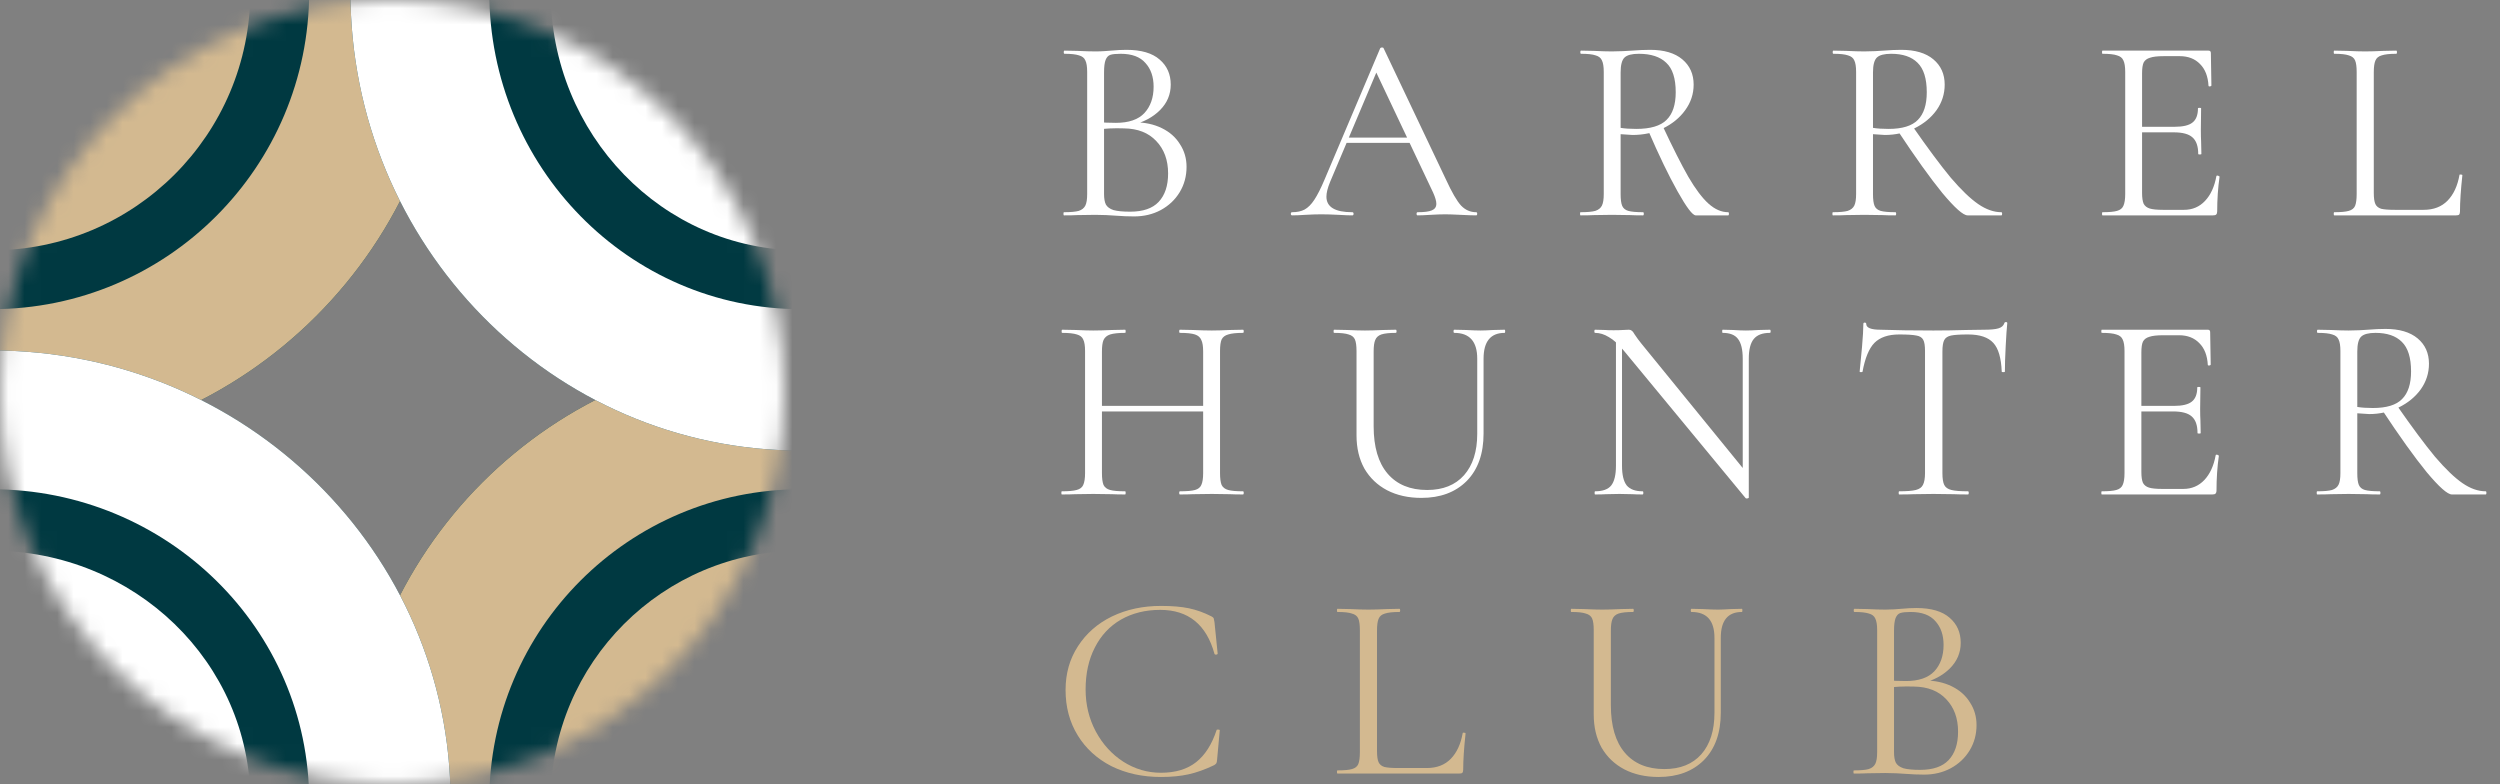 <?xml version="1.0" encoding="UTF-8"?> <svg xmlns="http://www.w3.org/2000/svg" width="153" height="48" viewBox="0 0 153 48" fill="none"><rect x="0" y="0" width="153" height="48" fill="#808080" stroke="none"/><mask id="mask0_615_618" style="mask-type:alpha" maskUnits="userSpaceOnUse" x="0" y="0" width="48" height="48"><path d="M48 24C48 37.255 37.255 48 24 48C10.745 48 0 37.255 0 24C0 10.745 10.745 0 24 0C37.255 0 48 10.745 48 24Z" fill="#D9D9D9"></path></mask><g mask="url(#mask0_615_618)"><path d="M27.574 -0.511C27.574 15 15 27.575 -0.511 27.575C-16.022 27.575 -28.596 15 -28.596 -0.511C-28.596 -16.022 -16.022 -28.596 -0.511 -28.596C15 -28.596 27.574 -16.022 27.574 -0.511Z" fill="#003941"></path><path fill-rule="evenodd" clip-rule="evenodd" d="M-0.511 18.921C10.221 18.921 18.921 10.221 18.921 -0.511C18.921 -11.242 10.221 -19.942 -0.511 -19.942C-11.242 -19.942 -19.942 -11.242 -19.942 -0.511C-19.942 10.221 -11.242 18.921 -0.511 18.921ZM-0.511 27.575C15 27.575 27.574 15 27.574 -0.511C27.574 -16.022 15 -28.596 -0.511 -28.596C-16.022 -28.596 -28.596 -16.022 -28.596 -0.511C-28.596 15 -16.022 27.575 -0.511 27.575Z" fill="#D3B990"></path><path d="M15.319 -0.511C15.319 8.232 8.232 15.319 -0.511 15.319C-9.253 15.319 -16.34 8.232 -16.34 -0.511C-16.34 -9.253 -9.253 -16.34 -0.511 -16.34C8.232 -16.34 15.319 -9.253 15.319 -0.511Z" fill="#D3B990"></path><path d="M21.447 49.021C21.447 33.792 33.792 21.447 49.021 21.447C64.25 21.447 76.596 33.792 76.596 49.021C76.596 64.25 64.25 76.596 49.021 76.596C33.792 76.596 21.447 64.25 21.447 49.021Z" fill="#003941"></path><path fill-rule="evenodd" clip-rule="evenodd" d="M49.021 29.943C38.485 29.943 29.943 38.485 29.943 49.021C29.943 59.558 38.485 68.099 49.021 68.099C59.558 68.099 68.099 59.558 68.099 49.021C68.099 38.485 59.558 29.943 49.021 29.943ZM49.021 21.447C33.792 21.447 21.447 33.792 21.447 49.021C21.447 64.25 33.792 76.596 49.021 76.596C64.25 76.596 76.596 64.25 76.596 49.021C76.596 33.792 64.25 21.447 49.021 21.447Z" fill="#D3B990"></path><path d="M33.702 49.021C33.702 40.561 40.561 33.702 49.021 33.702C57.482 33.702 64.341 40.561 64.341 49.021C64.341 57.482 57.482 64.341 49.021 64.341C40.561 64.341 33.702 57.482 33.702 49.021Z" fill="#D3B990"></path><path d="M76.596 -0.511C76.596 15 64.25 27.575 49.021 27.575C33.792 27.575 21.447 15 21.447 -0.511C21.447 -16.022 33.792 -28.596 49.021 -28.596C64.25 -28.596 76.596 -16.022 76.596 -0.511Z" fill="#003941"></path><path fill-rule="evenodd" clip-rule="evenodd" d="M49.021 18.921C59.558 18.921 68.099 10.221 68.099 -0.511C68.099 -11.242 59.558 -19.942 49.021 -19.942C38.485 -19.942 29.943 -11.242 29.943 -0.511C29.943 10.221 38.485 18.921 49.021 18.921ZM49.021 27.575C64.25 27.575 76.596 15 76.596 -0.511C76.596 -16.022 64.25 -28.596 49.021 -28.596C33.792 -28.596 21.447 -16.022 21.447 -0.511C21.447 15 33.792 27.575 49.021 27.575Z" fill="white"></path><path d="M64.34 -0.511C64.34 8.232 57.482 15.319 49.021 15.319C40.561 15.319 33.702 8.232 33.702 -0.511C33.702 -9.253 40.561 -16.34 49.021 -16.34C57.482 -16.34 64.34 -9.253 64.34 -0.511Z" fill="#003941"></path><path fill-rule="evenodd" clip-rule="evenodd" d="M49.021 6.54C52.789 6.54 55.844 3.383 55.844 -0.511C55.844 -4.404 52.789 -7.561 49.021 -7.561C45.253 -7.561 42.199 -4.404 42.199 -0.511C42.199 3.383 45.253 6.54 49.021 6.54ZM49.021 15.319C57.482 15.319 64.34 8.232 64.34 -0.511C64.34 -9.253 57.482 -16.34 49.021 -16.34C40.561 -16.34 33.702 -9.253 33.702 -0.511C33.702 8.232 40.561 15.319 49.021 15.319Z" fill="white"></path><path d="M-28.596 49.021C-28.596 33.792 -16.022 21.447 -0.511 21.447C15 21.447 27.575 33.792 27.575 49.021C27.575 64.25 15 76.596 -0.511 76.596C-16.022 76.596 -28.596 64.25 -28.596 49.021Z" fill="#003941"></path><path fill-rule="evenodd" clip-rule="evenodd" d="M-0.511 29.943C-11.242 29.943 -19.942 38.485 -19.942 49.021C-19.942 59.558 -11.242 68.099 -0.511 68.099C10.221 68.099 18.921 59.558 18.921 49.021C18.921 38.485 10.221 29.943 -0.511 29.943ZM-0.511 21.447C-16.022 21.447 -28.596 33.792 -28.596 49.021C-28.596 64.25 -16.022 76.596 -0.511 76.596C15 76.596 27.575 64.25 27.575 49.021C27.575 33.792 15 21.447 -0.511 21.447Z" fill="white"></path><path d="M-16.34 49.021C-16.34 40.561 -9.253 33.702 -0.511 33.702C8.232 33.702 15.319 40.561 15.319 49.021C15.319 57.482 8.232 64.341 -0.511 64.341C-9.253 64.341 -16.34 57.482 -16.34 49.021Z" fill="white"></path></g><path d="M117.786 41.647C118.409 41.647 118.963 41.765 119.447 42.002C119.931 42.239 120.302 42.567 120.56 42.986C120.829 43.395 120.964 43.857 120.964 44.373C120.964 44.943 120.824 45.46 120.544 45.922C120.264 46.385 119.877 46.75 119.383 47.019C118.899 47.277 118.356 47.406 117.753 47.406C117.398 47.406 117.011 47.39 116.592 47.358C116.441 47.347 116.264 47.336 116.06 47.325C115.855 47.315 115.629 47.309 115.382 47.309L114.285 47.325C114.091 47.336 113.817 47.342 113.462 47.342C113.441 47.342 113.43 47.309 113.43 47.245C113.43 47.18 113.441 47.148 113.462 47.148C113.871 47.148 114.172 47.121 114.366 47.067C114.559 47.003 114.694 46.895 114.769 46.745C114.844 46.594 114.882 46.358 114.882 46.035V38.566C114.882 38.243 114.844 38.007 114.769 37.856C114.704 37.706 114.575 37.603 114.382 37.55C114.188 37.485 113.892 37.453 113.495 37.453C113.462 37.453 113.446 37.421 113.446 37.356C113.446 37.292 113.462 37.259 113.495 37.259L114.285 37.275C114.737 37.297 115.102 37.308 115.382 37.308C115.576 37.308 115.753 37.302 115.914 37.292C116.086 37.281 116.232 37.27 116.35 37.259C116.694 37.227 117.006 37.211 117.286 37.211C118.189 37.211 118.866 37.41 119.318 37.808C119.77 38.195 119.996 38.706 119.996 39.34C119.996 39.943 119.775 40.464 119.334 40.905C118.904 41.335 118.329 41.642 117.608 41.825L117.786 41.647ZM116.931 37.453C116.64 37.453 116.431 37.474 116.301 37.517C116.172 37.56 116.076 37.663 116.011 37.824C115.947 37.985 115.914 38.243 115.914 38.598V41.76L115.398 41.631C115.861 41.663 116.275 41.679 116.64 41.679C117.425 41.679 118.006 41.48 118.382 41.083C118.759 40.674 118.947 40.136 118.947 39.469C118.947 38.867 118.78 38.383 118.447 38.017C118.124 37.641 117.619 37.453 116.931 37.453ZM117.511 47.116C118.296 47.116 118.877 46.917 119.254 46.519C119.641 46.11 119.834 45.529 119.834 44.777C119.834 43.959 119.592 43.298 119.108 42.792C118.635 42.287 117.979 42.029 117.14 42.018C116.527 41.997 115.963 42.023 115.447 42.099L115.914 41.921V46.035C115.914 46.315 115.952 46.53 116.027 46.68C116.113 46.831 116.269 46.944 116.495 47.019C116.732 47.084 117.07 47.116 117.511 47.116Z" fill="#D3B990"></path><path d="M104.925 39.034C104.925 37.98 104.457 37.453 103.521 37.453C103.489 37.453 103.473 37.421 103.473 37.356C103.473 37.292 103.489 37.259 103.521 37.259L104.215 37.276C104.602 37.297 104.909 37.308 105.134 37.308C105.317 37.308 105.581 37.297 105.925 37.276L106.602 37.259C106.624 37.259 106.635 37.292 106.635 37.356C106.635 37.421 106.624 37.453 106.602 37.453C105.742 37.453 105.312 37.98 105.312 39.034V43.615C105.312 44.852 104.968 45.82 104.279 46.519C103.591 47.207 102.666 47.551 101.505 47.551C100.709 47.551 100.01 47.395 99.408 47.084C98.816 46.772 98.354 46.331 98.02 45.761C97.698 45.18 97.536 44.502 97.536 43.728V38.566C97.536 38.243 97.504 38.007 97.44 37.856C97.375 37.706 97.246 37.603 97.052 37.55C96.87 37.485 96.574 37.453 96.165 37.453C96.144 37.453 96.133 37.421 96.133 37.356C96.133 37.292 96.144 37.259 96.165 37.259L96.956 37.276C97.407 37.297 97.773 37.308 98.053 37.308C98.343 37.308 98.725 37.297 99.198 37.276L99.94 37.259C99.972 37.259 99.988 37.292 99.988 37.356C99.988 37.421 99.972 37.453 99.94 37.453C99.542 37.453 99.246 37.485 99.053 37.55C98.87 37.614 98.746 37.727 98.682 37.889C98.617 38.039 98.585 38.276 98.585 38.598V43.163C98.585 44.432 98.87 45.4 99.44 46.067C100.01 46.734 100.816 47.067 101.86 47.067C102.828 47.067 103.58 46.766 104.118 46.164C104.656 45.551 104.925 44.707 104.925 43.631V39.034Z" fill="#D3B990"></path><path d="M84.273 45.97C84.273 46.282 84.305 46.508 84.37 46.648C84.434 46.788 84.552 46.885 84.725 46.938C84.897 46.981 85.176 47.003 85.564 47.003H87.322C87.935 47.003 88.424 46.815 88.79 46.438C89.155 46.062 89.397 45.54 89.516 44.873C89.516 44.841 89.543 44.83 89.596 44.841C89.661 44.841 89.693 44.857 89.693 44.89C89.596 45.782 89.548 46.519 89.548 47.1C89.548 47.186 89.532 47.25 89.5 47.293C89.467 47.325 89.403 47.342 89.306 47.342H81.853C81.832 47.342 81.821 47.309 81.821 47.245C81.821 47.18 81.832 47.148 81.853 47.148C82.262 47.148 82.558 47.121 82.74 47.067C82.934 47.014 83.063 46.911 83.128 46.761C83.192 46.6 83.224 46.358 83.224 46.035V38.566C83.224 38.243 83.192 38.007 83.128 37.856C83.063 37.706 82.934 37.603 82.74 37.55C82.558 37.485 82.262 37.453 81.853 37.453C81.832 37.453 81.821 37.421 81.821 37.356C81.821 37.292 81.832 37.259 81.853 37.259L82.644 37.276C83.095 37.297 83.461 37.308 83.741 37.308C84.042 37.308 84.418 37.297 84.87 37.276L85.644 37.259C85.676 37.259 85.692 37.292 85.692 37.356C85.692 37.421 85.676 37.453 85.644 37.453C85.246 37.453 84.951 37.485 84.757 37.55C84.563 37.603 84.434 37.711 84.37 37.872C84.305 38.023 84.273 38.26 84.273 38.582V45.97Z" fill="#D3B990"></path><path d="M71.052 37.082C71.73 37.082 72.3 37.13 72.762 37.227C73.225 37.324 73.687 37.49 74.15 37.727C74.225 37.77 74.268 37.808 74.279 37.84C74.289 37.872 74.305 37.953 74.327 38.082L74.521 40.002C74.521 40.034 74.488 40.056 74.424 40.066C74.37 40.066 74.338 40.05 74.327 40.018C73.832 38.222 72.725 37.324 71.004 37.324C70.1 37.324 69.299 37.523 68.6 37.921C67.912 38.319 67.38 38.889 67.003 39.631C66.627 40.362 66.439 41.217 66.439 42.196C66.439 43.131 66.648 43.992 67.068 44.777C67.487 45.551 68.046 46.164 68.746 46.616C69.455 47.067 70.224 47.293 71.052 47.293C71.934 47.293 72.649 47.078 73.198 46.648C73.746 46.218 74.166 45.562 74.456 44.68C74.456 44.658 74.483 44.648 74.537 44.648C74.612 44.648 74.65 44.664 74.65 44.696L74.488 46.471C74.478 46.599 74.462 46.68 74.44 46.712C74.418 46.745 74.375 46.782 74.311 46.825C73.752 47.094 73.225 47.282 72.73 47.39C72.246 47.498 71.687 47.551 71.052 47.551C69.923 47.551 68.912 47.331 68.02 46.89C67.138 46.438 66.449 45.809 65.955 45.002C65.46 44.196 65.213 43.271 65.213 42.228C65.213 41.217 65.465 40.324 65.971 39.55C66.476 38.765 67.17 38.157 68.052 37.727C68.944 37.297 69.945 37.082 71.052 37.082Z" fill="#D3B990"></path><path d="M150.057 30.261C149.788 30.261 149.272 29.804 148.508 28.89C147.755 27.965 146.847 26.696 145.782 25.083L146.685 24.808C147.621 26.153 148.401 27.201 149.024 27.954C149.659 28.696 150.218 29.234 150.702 29.567C151.186 29.901 151.659 30.067 152.122 30.067C152.154 30.067 152.17 30.1 152.17 30.164C152.17 30.229 152.154 30.261 152.122 30.261H150.057ZM145.992 20.13C146.841 20.13 147.497 20.324 147.96 20.711C148.422 21.098 148.653 21.614 148.653 22.26C148.653 22.83 148.487 23.351 148.153 23.825C147.82 24.287 147.368 24.658 146.798 24.938C146.239 25.206 145.637 25.341 144.992 25.341C144.927 25.341 144.685 25.325 144.266 25.293V28.954C144.266 29.288 144.298 29.53 144.362 29.68C144.427 29.831 144.551 29.933 144.733 29.987C144.927 30.041 145.228 30.067 145.637 30.067C145.669 30.067 145.685 30.1 145.685 30.164C145.685 30.229 145.669 30.261 145.637 30.261C145.303 30.261 145.04 30.256 144.846 30.245L143.733 30.229L142.636 30.245C142.443 30.256 142.169 30.261 141.814 30.261C141.792 30.261 141.781 30.229 141.781 30.164C141.781 30.1 141.792 30.067 141.814 30.067C142.222 30.067 142.523 30.041 142.717 29.987C142.911 29.922 143.045 29.815 143.12 29.664C143.196 29.514 143.233 29.277 143.233 28.954V21.485C143.233 21.163 143.196 20.926 143.12 20.776C143.056 20.625 142.927 20.523 142.733 20.469C142.55 20.405 142.255 20.372 141.846 20.372C141.814 20.372 141.798 20.34 141.798 20.276C141.798 20.211 141.814 20.179 141.846 20.179L142.636 20.195C143.088 20.216 143.454 20.227 143.733 20.227C143.97 20.227 144.19 20.222 144.395 20.211C144.599 20.2 144.771 20.189 144.911 20.179C145.32 20.146 145.68 20.13 145.992 20.13ZM147.557 22.728C147.557 21.889 147.368 21.287 146.992 20.921C146.626 20.555 146.089 20.372 145.379 20.372C144.959 20.372 144.669 20.448 144.508 20.598C144.346 20.749 144.266 21.055 144.266 21.518V24.905C144.524 24.948 144.841 24.97 145.217 24.97C146.056 24.97 146.653 24.787 147.008 24.421C147.374 24.056 147.557 23.491 147.557 22.728Z" fill="white"></path><path d="M128.632 30.261C128.611 30.261 128.6 30.229 128.6 30.164C128.6 30.1 128.611 30.067 128.632 30.067C129.041 30.067 129.337 30.041 129.52 29.987C129.713 29.933 129.842 29.831 129.907 29.68C129.982 29.519 130.02 29.277 130.02 28.954V21.485C130.02 21.163 129.982 20.926 129.907 20.776C129.842 20.625 129.713 20.523 129.52 20.469C129.337 20.405 129.041 20.372 128.632 20.372C128.611 20.372 128.6 20.34 128.6 20.276C128.6 20.211 128.611 20.179 128.632 20.179H135.117C135.214 20.179 135.262 20.227 135.262 20.324L135.295 22.308C135.295 22.34 135.262 22.362 135.198 22.373C135.144 22.373 135.117 22.357 135.117 22.324C135.085 21.754 134.913 21.313 134.601 21.002C134.289 20.679 133.875 20.517 133.359 20.517H132.375C131.999 20.517 131.719 20.55 131.536 20.614C131.353 20.668 131.224 20.765 131.149 20.905C131.084 21.044 131.052 21.265 131.052 21.566V28.89C131.052 29.18 131.084 29.401 131.149 29.551C131.224 29.691 131.348 29.788 131.52 29.842C131.692 29.895 131.961 29.922 132.327 29.922H133.617C134.133 29.922 134.563 29.739 134.908 29.374C135.252 29.008 135.483 28.503 135.601 27.857C135.601 27.836 135.623 27.825 135.666 27.825C135.698 27.825 135.725 27.836 135.746 27.857C135.779 27.868 135.795 27.879 135.795 27.89C135.698 28.567 135.65 29.277 135.65 30.019C135.65 30.105 135.628 30.17 135.585 30.213C135.553 30.245 135.488 30.261 135.392 30.261H128.632ZM134.488 26.502C134.488 26.029 134.37 25.69 134.133 25.486C133.907 25.282 133.526 25.18 132.988 25.18H130.568V24.841H133.036C133.553 24.841 133.918 24.755 134.133 24.583C134.359 24.411 134.472 24.12 134.472 23.712C134.472 23.69 134.504 23.679 134.569 23.679C134.633 23.679 134.666 23.69 134.666 23.712L134.649 25.018C134.649 25.33 134.655 25.567 134.666 25.728L134.682 26.502C134.682 26.524 134.649 26.535 134.585 26.535C134.52 26.535 134.488 26.524 134.488 26.502Z" fill="white"></path><path d="M116.231 20.469C115.564 20.469 115.058 20.641 114.714 20.985C114.381 21.329 114.139 21.916 113.988 22.744C113.988 22.765 113.956 22.776 113.891 22.776C113.838 22.776 113.811 22.765 113.811 22.744C113.854 22.357 113.902 21.851 113.956 21.227C114.01 20.604 114.037 20.136 114.037 19.824C114.037 19.77 114.064 19.743 114.117 19.743C114.182 19.743 114.214 19.77 114.214 19.824C114.214 20.06 114.504 20.179 115.085 20.179C116.01 20.211 117.091 20.227 118.328 20.227C118.962 20.227 119.634 20.216 120.344 20.195L121.441 20.179C121.828 20.179 122.113 20.152 122.296 20.098C122.49 20.044 122.613 19.937 122.667 19.775C122.678 19.732 122.71 19.711 122.764 19.711C122.818 19.711 122.845 19.732 122.845 19.775C122.812 20.087 122.78 20.561 122.748 21.195C122.715 21.829 122.699 22.346 122.699 22.744C122.699 22.765 122.667 22.776 122.603 22.776C122.538 22.776 122.506 22.765 122.506 22.744C122.473 21.905 122.301 21.319 121.99 20.985C121.678 20.641 121.161 20.469 120.441 20.469C119.957 20.469 119.613 20.491 119.408 20.534C119.204 20.577 119.064 20.668 118.989 20.808C118.914 20.948 118.876 21.184 118.876 21.518V28.954C118.876 29.288 118.914 29.53 118.989 29.68C119.064 29.831 119.21 29.933 119.425 29.987C119.64 30.041 119.978 30.067 120.441 30.067C120.473 30.067 120.489 30.1 120.489 30.164C120.489 30.229 120.473 30.261 120.441 30.261C120.086 30.261 119.801 30.256 119.586 30.245L118.328 30.229L117.118 30.245C116.903 30.256 116.607 30.261 116.231 30.261C116.209 30.261 116.198 30.229 116.198 30.164C116.198 30.1 116.209 30.067 116.231 30.067C116.693 30.067 117.032 30.041 117.247 29.987C117.462 29.933 117.607 29.831 117.682 29.68C117.768 29.519 117.811 29.277 117.811 28.954V21.485C117.811 21.152 117.774 20.921 117.699 20.792C117.623 20.652 117.483 20.566 117.279 20.534C117.075 20.491 116.725 20.469 116.231 20.469Z" fill="white"></path><path d="M98.896 20.55L99.267 20.582V28.503C99.267 29.062 99.364 29.465 99.557 29.712C99.762 29.949 100.084 30.067 100.525 30.067C100.558 30.067 100.574 30.1 100.574 30.164C100.574 30.229 100.558 30.261 100.525 30.261C100.256 30.261 100.052 30.256 99.912 30.245L99.106 30.229L98.283 30.245C98.132 30.256 97.912 30.261 97.622 30.261C97.6 30.261 97.589 30.229 97.589 30.164C97.589 30.1 97.6 30.067 97.622 30.067C98.084 30.067 98.412 29.949 98.606 29.712C98.799 29.465 98.896 29.062 98.896 28.503V20.55ZM107.026 30.455C107.026 30.476 107 30.492 106.946 30.503C106.892 30.514 106.854 30.508 106.833 30.487L99.412 21.502C99.068 21.082 98.751 20.792 98.46 20.63C98.181 20.458 97.901 20.372 97.622 20.372C97.589 20.372 97.573 20.34 97.573 20.276C97.573 20.211 97.589 20.179 97.622 20.179L98.219 20.195C98.348 20.206 98.525 20.211 98.751 20.211C98.987 20.211 99.181 20.206 99.332 20.195C99.482 20.184 99.6 20.179 99.686 20.179C99.762 20.179 99.821 20.2 99.864 20.243C99.918 20.276 99.977 20.351 100.041 20.469C100.17 20.663 100.305 20.846 100.445 21.018L106.897 28.938L107.026 30.455ZM107.026 30.455L106.655 29.954V21.953C106.655 21.394 106.559 20.991 106.365 20.743C106.182 20.496 105.87 20.372 105.429 20.372C105.408 20.372 105.397 20.34 105.397 20.276C105.397 20.211 105.408 20.179 105.429 20.179L106.058 20.195C106.381 20.216 106.645 20.227 106.849 20.227C107.043 20.227 107.311 20.216 107.656 20.195L108.317 20.179C108.349 20.179 108.365 20.211 108.365 20.276C108.365 20.34 108.349 20.372 108.317 20.372C107.865 20.372 107.537 20.496 107.333 20.743C107.129 20.991 107.026 21.394 107.026 21.953V30.455Z" fill="white"></path><path d="M90.407 21.953C90.407 20.899 89.939 20.372 89.003 20.372C88.971 20.372 88.955 20.34 88.955 20.276C88.955 20.211 88.971 20.179 89.003 20.179L89.697 20.195C90.084 20.216 90.391 20.227 90.617 20.227C90.799 20.227 91.063 20.216 91.407 20.195L92.085 20.179C92.106 20.179 92.117 20.211 92.117 20.276C92.117 20.34 92.106 20.372 92.085 20.372C91.224 20.372 90.794 20.899 90.794 21.953V26.535C90.794 27.771 90.45 28.739 89.762 29.438C89.073 30.127 88.148 30.471 86.987 30.471C86.191 30.471 85.492 30.315 84.89 30.003C84.298 29.691 83.836 29.25 83.502 28.68C83.18 28.099 83.019 27.422 83.019 26.648V21.485C83.019 21.163 82.986 20.926 82.922 20.776C82.857 20.625 82.728 20.523 82.535 20.469C82.352 20.405 82.056 20.372 81.647 20.372C81.626 20.372 81.615 20.34 81.615 20.276C81.615 20.211 81.626 20.179 81.647 20.179L82.438 20.195C82.889 20.216 83.255 20.227 83.535 20.227C83.825 20.227 84.207 20.216 84.68 20.195L85.422 20.179C85.454 20.179 85.471 20.211 85.471 20.276C85.471 20.34 85.454 20.372 85.422 20.372C85.024 20.372 84.728 20.405 84.535 20.469C84.352 20.534 84.228 20.647 84.164 20.808C84.099 20.958 84.067 21.195 84.067 21.518V26.083C84.067 27.352 84.352 28.32 84.922 28.987C85.492 29.653 86.299 29.987 87.342 29.987C88.31 29.987 89.063 29.686 89.6 29.083C90.138 28.47 90.407 27.626 90.407 26.551V21.953Z" fill="white"></path><path d="M73.633 21.518C73.633 21.195 73.596 20.958 73.52 20.808C73.456 20.647 73.327 20.534 73.133 20.469C72.94 20.405 72.633 20.372 72.214 20.372C72.182 20.372 72.165 20.34 72.165 20.276C72.165 20.211 72.182 20.179 72.214 20.179L72.988 20.195C73.461 20.216 73.854 20.227 74.166 20.227C74.456 20.227 74.827 20.216 75.279 20.195L76.069 20.179C76.102 20.179 76.118 20.211 76.118 20.276C76.118 20.34 76.102 20.372 76.069 20.372C75.661 20.372 75.359 20.405 75.166 20.469C74.972 20.523 74.838 20.625 74.763 20.776C74.698 20.926 74.666 21.163 74.666 21.485V28.954C74.666 29.277 74.698 29.519 74.763 29.68C74.838 29.831 74.972 29.933 75.166 29.987C75.359 30.041 75.661 30.067 76.069 30.067C76.102 30.067 76.118 30.1 76.118 30.164C76.118 30.229 76.102 30.261 76.069 30.261C75.736 30.261 75.472 30.256 75.279 30.245L74.166 30.229L72.988 30.245C72.795 30.256 72.537 30.261 72.214 30.261C72.182 30.261 72.165 30.229 72.165 30.164C72.165 30.1 72.182 30.067 72.214 30.067C72.633 30.067 72.94 30.041 73.133 29.987C73.327 29.933 73.456 29.831 73.52 29.68C73.596 29.519 73.633 29.277 73.633 28.954V21.518ZM66.874 24.841H74.085V25.18H66.874V24.841ZM66.406 21.485C66.406 21.163 66.369 20.926 66.293 20.776C66.229 20.625 66.1 20.523 65.906 20.469C65.713 20.405 65.412 20.372 65.003 20.372C64.981 20.372 64.971 20.34 64.971 20.276C64.971 20.211 64.981 20.179 65.003 20.179L65.826 20.195C66.277 20.216 66.638 20.227 66.906 20.227C67.218 20.227 67.611 20.216 68.084 20.195L68.858 20.179C68.88 20.179 68.891 20.211 68.891 20.276C68.891 20.34 68.88 20.372 68.858 20.372C68.45 20.372 68.143 20.405 67.939 20.469C67.745 20.534 67.611 20.647 67.536 20.808C67.471 20.958 67.439 21.195 67.439 21.518V28.954C67.439 29.277 67.471 29.519 67.536 29.68C67.611 29.831 67.745 29.933 67.939 29.987C68.132 30.041 68.439 30.067 68.858 30.067C68.88 30.067 68.891 30.1 68.891 30.164C68.891 30.229 68.88 30.261 68.858 30.261C68.525 30.261 68.262 30.256 68.068 30.245L66.906 30.229L65.793 30.245C65.6 30.256 65.331 30.261 64.987 30.261C64.965 30.261 64.955 30.229 64.955 30.164C64.955 30.1 64.965 30.067 64.987 30.067C65.395 30.067 65.697 30.041 65.89 29.987C66.095 29.933 66.229 29.831 66.293 29.68C66.369 29.519 66.406 29.277 66.406 28.954V21.485Z" fill="white"></path><path d="M145.276 11.809C145.276 12.121 145.309 12.347 145.373 12.487C145.438 12.627 145.556 12.723 145.728 12.777C145.9 12.82 146.18 12.842 146.567 12.842H148.325C148.938 12.842 149.428 12.653 149.793 12.277C150.159 11.901 150.401 11.379 150.519 10.712C150.519 10.68 150.546 10.669 150.6 10.68C150.664 10.68 150.697 10.696 150.697 10.728C150.6 11.621 150.551 12.358 150.551 12.938C150.551 13.024 150.535 13.089 150.503 13.132C150.471 13.164 150.406 13.181 150.309 13.181H142.857C142.835 13.181 142.824 13.148 142.824 13.084C142.824 13.019 142.835 12.987 142.857 12.987C143.265 12.987 143.561 12.96 143.744 12.906C143.937 12.852 144.066 12.75 144.131 12.6C144.196 12.438 144.228 12.196 144.228 11.874V4.405C144.228 4.082 144.196 3.846 144.131 3.695C144.066 3.544 143.937 3.442 143.744 3.389C143.561 3.324 143.265 3.292 142.857 3.292C142.835 3.292 142.824 3.259 142.824 3.195C142.824 3.13 142.835 3.098 142.857 3.098L143.647 3.114C144.099 3.136 144.464 3.147 144.744 3.147C145.045 3.147 145.422 3.136 145.873 3.114L146.648 3.098C146.68 3.098 146.696 3.13 146.696 3.195C146.696 3.259 146.68 3.292 146.648 3.292C146.25 3.292 145.954 3.324 145.76 3.389C145.567 3.442 145.438 3.55 145.373 3.711C145.309 3.862 145.276 4.098 145.276 4.421V11.809Z" fill="white"></path><path d="M128.675 13.181C128.654 13.181 128.643 13.148 128.643 13.084C128.643 13.019 128.654 12.987 128.675 12.987C129.084 12.987 129.38 12.96 129.562 12.906C129.756 12.852 129.885 12.75 129.95 12.6C130.025 12.438 130.063 12.196 130.063 11.874V4.405C130.063 4.082 130.025 3.846 129.95 3.695C129.885 3.544 129.756 3.442 129.562 3.389C129.38 3.324 129.084 3.292 128.675 3.292C128.654 3.292 128.643 3.259 128.643 3.195C128.643 3.13 128.654 3.098 128.675 3.098H135.16C135.257 3.098 135.305 3.147 135.305 3.243L135.338 5.228C135.338 5.26 135.305 5.281 135.241 5.292C135.187 5.292 135.16 5.276 135.16 5.244C135.128 4.674 134.956 4.233 134.644 3.921C134.332 3.598 133.918 3.437 133.402 3.437H132.418C132.041 3.437 131.762 3.469 131.579 3.534C131.396 3.587 131.267 3.684 131.192 3.824C131.127 3.964 131.095 4.184 131.095 4.486V11.809C131.095 12.1 131.127 12.32 131.192 12.471C131.267 12.611 131.391 12.707 131.563 12.761C131.735 12.815 132.004 12.842 132.369 12.842H133.66C134.176 12.842 134.606 12.659 134.95 12.293C135.295 11.928 135.526 11.422 135.644 10.777C135.644 10.755 135.666 10.745 135.709 10.745C135.741 10.745 135.768 10.755 135.789 10.777C135.822 10.788 135.838 10.798 135.838 10.809C135.741 11.487 135.692 12.196 135.692 12.938C135.692 13.024 135.671 13.089 135.628 13.132C135.596 13.164 135.531 13.181 135.434 13.181H128.675ZM134.531 9.422C134.531 8.949 134.413 8.61 134.176 8.405C133.95 8.201 133.568 8.099 133.031 8.099H130.611V7.76H133.079C133.595 7.76 133.961 7.674 134.176 7.502C134.402 7.33 134.515 7.04 134.515 6.631C134.515 6.609 134.547 6.599 134.612 6.599C134.676 6.599 134.708 6.609 134.708 6.631L134.692 7.938C134.692 8.25 134.698 8.486 134.708 8.647L134.725 9.422C134.725 9.443 134.692 9.454 134.628 9.454C134.563 9.454 134.531 9.443 134.531 9.422Z" fill="white"></path><path d="M120.418 13.181C120.149 13.181 119.633 12.723 118.869 11.809C118.117 10.884 117.208 9.615 116.143 8.002L117.047 7.728C117.982 9.072 118.762 10.121 119.386 10.874C120.02 11.616 120.579 12.153 121.063 12.487C121.547 12.82 122.021 12.987 122.483 12.987C122.515 12.987 122.531 13.019 122.531 13.084C122.531 13.148 122.515 13.181 122.483 13.181H120.418ZM116.353 3.05C117.203 3.05 117.859 3.243 118.321 3.631C118.783 4.018 119.015 4.534 119.015 5.179C119.015 5.749 118.848 6.271 118.515 6.744C118.181 7.206 117.73 7.577 117.16 7.857C116.6 8.126 115.998 8.26 115.353 8.26C115.288 8.26 115.046 8.244 114.627 8.212V11.874C114.627 12.207 114.659 12.449 114.724 12.6C114.788 12.75 114.912 12.852 115.095 12.906C115.288 12.96 115.589 12.987 115.998 12.987C116.03 12.987 116.046 13.019 116.046 13.084C116.046 13.148 116.03 13.181 115.998 13.181C115.665 13.181 115.401 13.175 115.208 13.164L114.095 13.148L112.998 13.164C112.804 13.175 112.53 13.181 112.175 13.181C112.153 13.181 112.143 13.148 112.143 13.084C112.143 13.019 112.153 12.987 112.175 12.987C112.584 12.987 112.885 12.96 113.078 12.906C113.272 12.842 113.406 12.734 113.482 12.584C113.557 12.433 113.594 12.196 113.594 11.874V4.405C113.594 4.082 113.557 3.846 113.482 3.695C113.417 3.544 113.288 3.442 113.094 3.389C112.912 3.324 112.616 3.292 112.207 3.292C112.175 3.292 112.159 3.259 112.159 3.195C112.159 3.13 112.175 3.098 112.207 3.098L112.998 3.114C113.449 3.136 113.815 3.147 114.095 3.147C114.331 3.147 114.552 3.141 114.756 3.13C114.96 3.12 115.132 3.109 115.272 3.098C115.681 3.066 116.041 3.05 116.353 3.05ZM117.918 5.647C117.918 4.808 117.73 4.206 117.353 3.84C116.987 3.475 116.45 3.292 115.74 3.292C115.321 3.292 115.03 3.367 114.869 3.518C114.708 3.668 114.627 3.975 114.627 4.437V7.825C114.885 7.868 115.202 7.889 115.579 7.889C116.417 7.889 117.014 7.706 117.369 7.341C117.735 6.975 117.918 6.411 117.918 5.647Z" fill="white"></path><path d="M103.78 13.181C103.586 13.181 103.215 12.691 102.667 11.713C102.118 10.734 101.521 9.497 100.876 8.002L101.747 7.696C102.371 9.029 102.898 10.072 103.328 10.825C103.769 11.578 104.183 12.127 104.57 12.471C104.957 12.815 105.355 12.987 105.764 12.987C105.796 12.987 105.812 13.019 105.812 13.084C105.812 13.148 105.796 13.181 105.764 13.181H103.78ZM100.989 3.05C101.838 3.05 102.495 3.243 102.957 3.631C103.419 4.018 103.651 4.534 103.651 5.179C103.651 5.749 103.479 6.271 103.134 6.744C102.801 7.206 102.349 7.577 101.779 7.857C101.209 8.126 100.586 8.26 99.908 8.26C99.844 8.26 99.602 8.244 99.182 8.212V11.874C99.182 12.207 99.214 12.449 99.279 12.6C99.344 12.75 99.467 12.852 99.65 12.906C99.844 12.96 100.145 12.987 100.553 12.987C100.586 12.987 100.602 13.019 100.602 13.084C100.602 13.148 100.586 13.181 100.553 13.181C100.22 13.181 99.957 13.175 99.763 13.164L98.65 13.148L97.553 13.164C97.359 13.175 97.085 13.181 96.73 13.181C96.709 13.181 96.698 13.148 96.698 13.084C96.698 13.019 96.709 12.987 96.73 12.987C97.139 12.987 97.44 12.96 97.633 12.906C97.827 12.842 97.962 12.734 98.037 12.584C98.112 12.433 98.15 12.196 98.15 11.874V4.405C98.15 4.082 98.112 3.846 98.037 3.695C97.972 3.544 97.843 3.442 97.65 3.389C97.467 3.324 97.171 3.292 96.762 3.292C96.73 3.292 96.714 3.259 96.714 3.195C96.714 3.13 96.73 3.098 96.762 3.098L97.553 3.114C98.004 3.136 98.37 3.147 98.65 3.147C98.886 3.147 99.107 3.141 99.311 3.13C99.526 3.12 99.715 3.109 99.876 3.098C100.295 3.066 100.666 3.05 100.989 3.05ZM102.554 5.647C102.554 4.797 102.36 4.195 101.973 3.84C101.597 3.475 101.037 3.292 100.295 3.292C99.876 3.292 99.585 3.367 99.424 3.518C99.263 3.668 99.182 3.975 99.182 4.437V7.825C99.44 7.868 99.757 7.889 100.134 7.889C101.005 7.889 101.623 7.706 101.989 7.341C102.365 6.975 102.554 6.411 102.554 5.647Z" fill="white"></path><path d="M82.355 8.422H86.629L86.742 8.744H82.193L82.355 8.422ZM90.34 12.987C90.383 12.987 90.404 13.019 90.404 13.084C90.404 13.148 90.383 13.181 90.34 13.181C90.135 13.181 89.818 13.17 89.388 13.148C88.958 13.127 88.646 13.116 88.452 13.116C88.216 13.116 87.915 13.127 87.549 13.148C87.205 13.17 86.941 13.181 86.758 13.181C86.716 13.181 86.694 13.148 86.694 13.084C86.694 13.019 86.716 12.987 86.758 12.987C87.167 12.987 87.457 12.949 87.63 12.874C87.812 12.799 87.904 12.664 87.904 12.471C87.904 12.309 87.839 12.084 87.71 11.793L84.129 4.227L84.532 3.727L81.403 11.132C81.252 11.497 81.177 11.799 81.177 12.035C81.177 12.67 81.704 12.987 82.758 12.987C82.812 12.987 82.838 13.019 82.838 13.084C82.838 13.148 82.812 13.181 82.758 13.181C82.564 13.181 82.285 13.17 81.919 13.148C81.51 13.127 81.155 13.116 80.854 13.116C80.575 13.116 80.252 13.127 79.886 13.148C79.564 13.17 79.295 13.181 79.08 13.181C79.026 13.181 78.999 13.148 78.999 13.084C78.999 13.019 79.026 12.987 79.08 12.987C79.381 12.987 79.634 12.933 79.838 12.826C80.053 12.707 80.252 12.508 80.435 12.229C80.628 11.938 80.838 11.524 81.064 10.986L84.468 2.953C84.489 2.921 84.527 2.905 84.581 2.905C84.635 2.905 84.667 2.921 84.677 2.953L88.485 10.97C88.85 11.766 89.162 12.304 89.42 12.584C89.678 12.852 89.985 12.987 90.34 12.987Z" fill="white"></path><path d="M69.439 7.486C70.063 7.486 70.617 7.604 71.101 7.841C71.585 8.077 71.956 8.405 72.214 8.825C72.483 9.234 72.617 9.696 72.617 10.212C72.617 10.782 72.477 11.298 72.198 11.761C71.918 12.223 71.531 12.589 71.036 12.858C70.552 13.116 70.009 13.245 69.407 13.245C69.052 13.245 68.665 13.229 68.245 13.197C68.095 13.186 67.917 13.175 67.713 13.164C67.509 13.154 67.283 13.148 67.035 13.148L65.939 13.164C65.745 13.175 65.471 13.181 65.116 13.181C65.094 13.181 65.084 13.148 65.084 13.084C65.084 13.019 65.094 12.987 65.116 12.987C65.525 12.987 65.826 12.96 66.019 12.906C66.213 12.842 66.347 12.734 66.422 12.584C66.498 12.433 66.535 12.196 66.535 11.874V4.405C66.535 4.082 66.498 3.846 66.422 3.695C66.358 3.544 66.229 3.442 66.035 3.389C65.842 3.324 65.546 3.292 65.148 3.292C65.116 3.292 65.1 3.259 65.1 3.195C65.1 3.13 65.116 3.098 65.148 3.098L65.939 3.114C66.39 3.136 66.756 3.147 67.035 3.147C67.229 3.147 67.407 3.141 67.568 3.13C67.74 3.12 67.885 3.109 68.003 3.098C68.348 3.066 68.659 3.05 68.939 3.05C69.843 3.05 70.52 3.249 70.972 3.647C71.423 4.034 71.649 4.545 71.649 5.179C71.649 5.781 71.429 6.303 70.988 6.744C70.558 7.174 69.982 7.481 69.262 7.663L69.439 7.486ZM68.584 3.292C68.294 3.292 68.084 3.313 67.955 3.356C67.826 3.399 67.729 3.501 67.665 3.663C67.6 3.824 67.568 4.082 67.568 4.437V7.599L67.052 7.47C67.514 7.502 67.928 7.518 68.294 7.518C69.079 7.518 69.66 7.319 70.036 6.921C70.412 6.513 70.601 5.975 70.601 5.308C70.601 4.706 70.434 4.222 70.101 3.856C69.778 3.48 69.272 3.292 68.584 3.292ZM69.165 12.955C69.95 12.955 70.531 12.756 70.907 12.358C71.294 11.949 71.488 11.368 71.488 10.616C71.488 9.798 71.246 9.137 70.762 8.631C70.289 8.126 69.633 7.868 68.794 7.857C68.181 7.835 67.616 7.862 67.1 7.938L67.568 7.76V11.874C67.568 12.153 67.606 12.368 67.681 12.519C67.767 12.67 67.923 12.783 68.149 12.858C68.385 12.922 68.724 12.955 69.165 12.955Z" fill="white"></path></svg> 